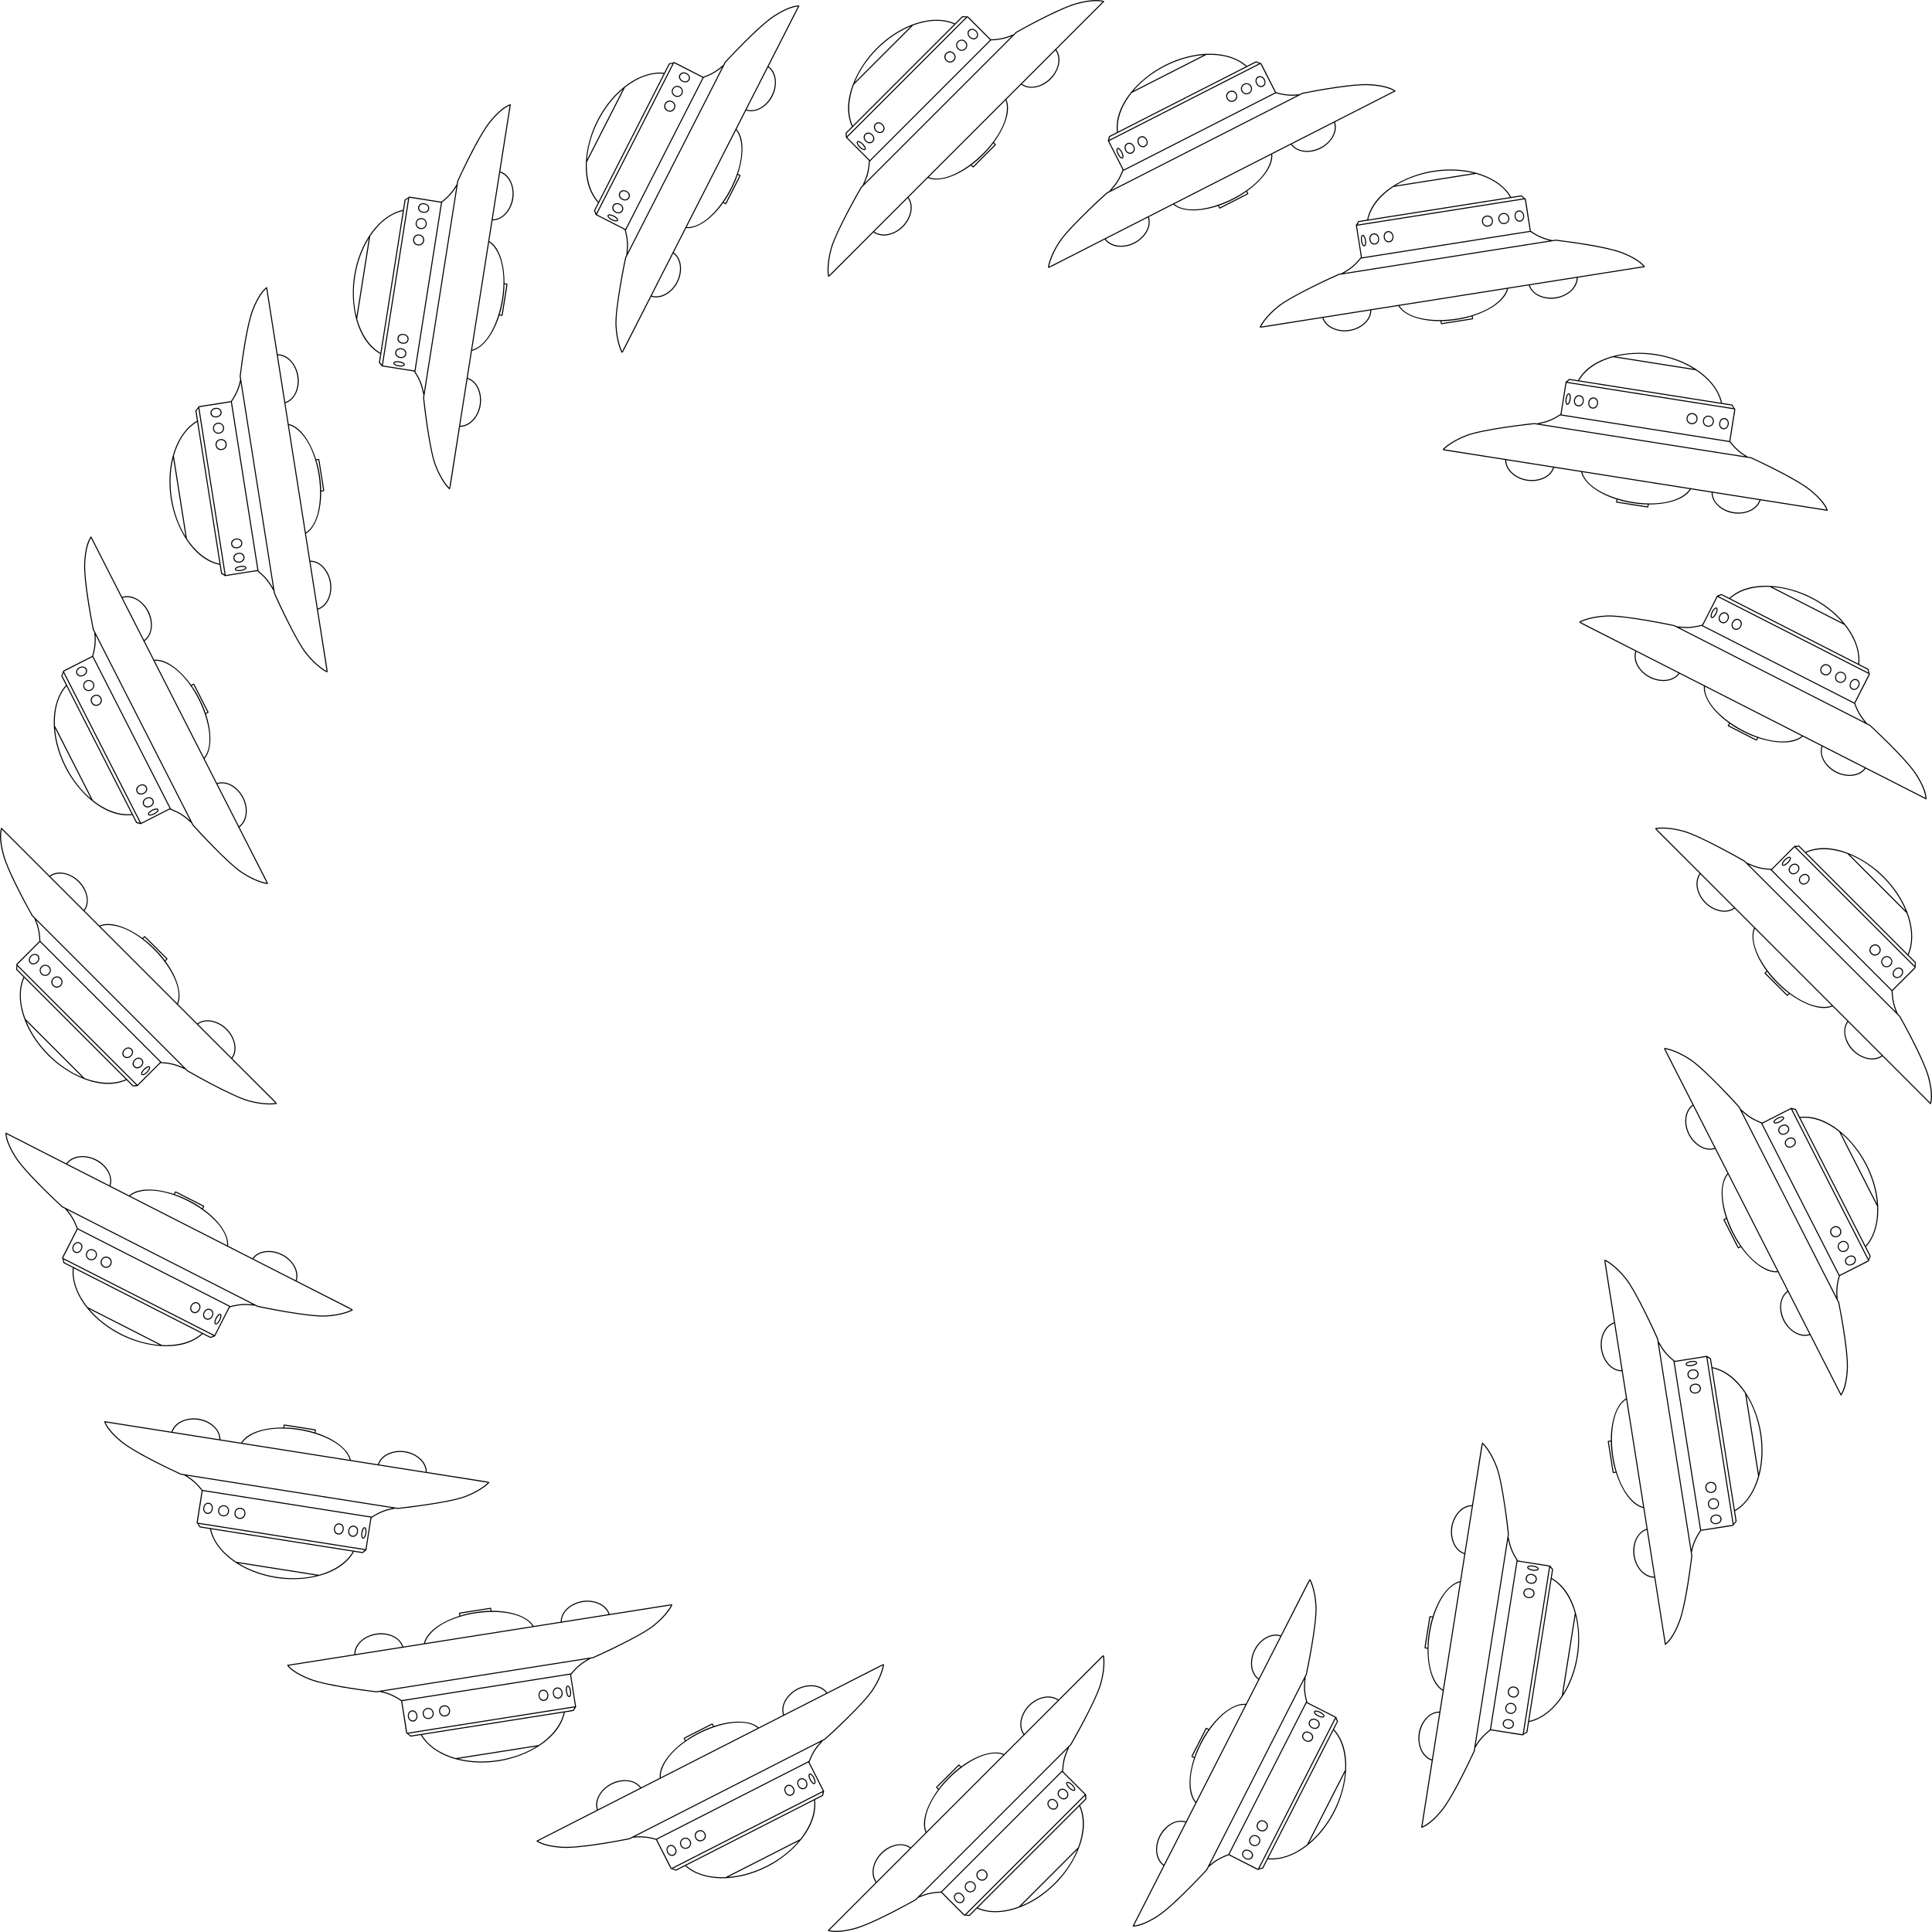 <?xml version="1.0" encoding="UTF-8"?>
<svg enable-background="new 0 0 5000 5000" version="1.1" viewBox="0 0 5e3 5e3" xml:space="preserve" xmlns="http://www.w3.org/2000/svg" xmlns:xlink="http://www.w3.org/1999/xlink">
<symbol id="a" viewBox="-99.127 -168.188 267.754 267.533">
	
		<path d="m168.63 98.044c-6.701 2.839-19.195 0.427-26.491-1.527-15.138-4.053-45.31-20.28-59.019-27.931l-2.29-2.29c-6.228-2.701-12.591-4.762-22.072-4.969-24.239 24.239-22.319 22.843-23.056 22.106-4.56 0.375-4.434 0.435-4.662 0.206l-6.969-6.969c-20.505 9.287-51.767 0.108-75.746-23.871-19.49-19.49-34.925-51.53-23.895-75.77l-5.947-5.947c-0.225-0.225-0.165-0.128 0.143-4.178-0.136-0.233-0.09-0.446 0.064-0.6 24.91-24.91 22.528-22.281 22.129-22.68-0.592-10.181-2.214-14.669-6.033-23.371l-1.713-1.713c-0.624-0.851-24.847-43.293-29.288-59.853-4.504-16.823-2.459-26.373-2.369-26.771 2.08 0.466-5.435-6.52 43.9 42.815 8.5-6.141 21.207-2.381 28.802 5.501 7.635 7.79 11.083 20.052 5.053 28.354l18.722 18.721c9.904-4.17 25.995 0.611 41.543 12.072 1.793-1.793 2.075-2.3 2.542-1.834 23.055 23.055 22.102 21.776 21.584 22.293l-1.821 1.821c8.264 11.161 17.335 29.189 12.063 41.559l14.346 14.346c8.532-6.164 21.238-2.349 28.801 5.5 7.634 7.789 11.083 20.053 5.054 28.355l46.625 46.625zm-79.763-79.762 32.423 32.423c1.768-2.496 2.726-5.559 2.772-9.013 0.238-17.621-21.976-32.736-35.195-23.41zm-47.245-79.674c-2.624 2.624-2.229-0.921 9.781 11.09 12.018 12.018 8.485 12.396 11.095 9.786l-20.876-20.876zm-42.979-10.55 74.398 74.398c0.825-2.087 1.263-4.482 1.285-7.188 0.272-32.227-51.097-76.972-75.683-67.21zm-96.406-94.992c-0.39 2.789-1.136 11.732 2.514 25.363 4.459 16.624 27.805 57.244 29.077 59.45l149.9 149.9c1.765 0.997 40.855 23 58.666 27.769 14.644 3.922 22.159 2.676 24.415 2.089l-264.57-264.58zm70.951 47.648c-8.262-8.262-19.902-10.381-27.153-5.264l32.422 32.422c5.773-8.146 1.941-19.948-5.269-27.158zm-46.924 136.78c60.004 60.004 57.316 57.23 57.245 57.301 14.5 5.429 28.743 6.007 39.814 1.122l-98.138-98.138c-5.449 12.321-3.635 27.094 1.079 39.715zm55.004 56.418-54.12-54.12c9.445 23.128 30.325 44.406 54.12 54.12zm50.316 8.852 3.039-0.117-114.92-114.92-0.349 2.807 112.23 112.23zm-111.68-116.26 116.13 116.13 21.901-21.901-116.13-116.13-21.901 21.901zm139.04 93.822c8.821 0.281 14.724 1.963 20.014 4.089l-142.25-142.25c2.91 6.871 4.404 10.981 5.086 21.011l117.15 117.15z"/>
		<path d="m15.35 48.019c-4.823-5.092 2.763-12.465 7.716-7.512 4.993 4.994-2.604 12.751-7.716 7.512zm6.961-0.628c4.119-4.119-1.96-10.077-5.942-6.311-2.07 1.916-1.852 4.695-0.21 6.337 1.752 1.752 4.576 1.677 6.152-0.026z"/>
		<path d="m34.344 59.402c-3.551 3.536-9.245 0.813-9.155-3.861 0.087-4.495 5.785-7.264 9.296-3.613 1.918 2.026 2.068 5.274-0.141 7.474zm-0.586-6.786c-3.898-4.179-10.358 1.817-6.367 6.029 3.877 4.172 10.384-1.789 6.367-6.029z"/>
		<path d="m37.425 70.163c-4.095-4.363 3.418-11.942 7.771-7.589 3.151 3.151-0.238 9.038-4.731 8.914-1.191-0.034-2.286-0.515-3.04-1.325zm6.494-1.168c4.133-4.133-0.912-9.185-4.956-5.33-4.581 4.364 1.042 9.439 4.956 5.33z"/>
		<path d="m-53.076-20.35c-4.219-4.489 3.273-12.06 7.76-7.573 4.481 4.481-3.3 12.242-7.76 7.573zm6.587-1.059c4.125-4.125-1.111-9.373-5.153-5.526-2.987 2.807-1.567 6.886 1.776 6.979 1.282 0.036 2.533-0.555 3.377-1.453z"/>
		<path d="m-62.975-30.249c-4.219-4.489 3.273-12.06 7.76-7.573 4.48 4.481-3.3 12.242-7.76 7.573zm6.586-1.059c4.127-4.127-1.118-9.367-5.153-5.526-2.987 2.807-1.567 6.886 1.776 6.979 1.283 0.036 2.534-0.556 3.377-1.453z"/>
		<path d="m-70.525-37.518c-2.103-2.42 5.74-10.151 8.009-7.882 2.356 2.355-5.864 10.413-8.009 7.882zm6.96-7.289c-2.407-0.096-7.243 5.439-6.205 6.634l0.012 0.013c0.667 0.667 3.104-1.077 4.101-2.053 1.307-1.307 3.632-4.53 2.092-4.594z"/>
	
</symbol>

	
		<use transform="matrix(.827 2.546 2.546 -.827 4596.5 1721)" x="-99.127" y="-168.188" width="267.754" height="267.533" overflow="visible" xlink:href="#a"/>
	
		<use transform="matrix(1.575 2.165 2.165 -1.575 4252.7 1111.5)" x="-99.127" y="-168.188" width="267.754" height="267.533" overflow="visible" xlink:href="#a"/>
	
		<use transform="matrix(2.165 1.575 1.575 -2.165 3738 637.8)" x="-99.127" y="-168.188" width="267.754" height="267.533" overflow="visible" xlink:href="#a"/>
	
		<use transform="matrix(2.546 .827 .827 -2.546 3102 346.04)" x="-99.127" y="-168.188" width="267.754" height="267.533" overflow="visible" xlink:href="#a"/>
	
		<use transform="matrix(2.677 0 0 -2.677 2407 265.98)" x="-99.127" y="-168.188" width="267.754" height="267.533" overflow="visible" xlink:href="#a"/>
	
		<use transform="matrix(2.546 -.827 -.827 -2.546 1721 403.49)" x="-99.127" y="-168.188" width="267.754" height="267.533" overflow="visible" xlink:href="#a"/>
	
		<use transform="matrix(2.165 -1.575 -1.575 -2.165 1111.5 747.27)" x="-99.127" y="-168.188" width="267.754" height="267.533" overflow="visible" xlink:href="#a"/>
	
		<use transform="matrix(1.575 -2.165 -2.165 -1.575 637.8 1262)" x="-99.127" y="-168.188" width="267.754" height="267.533" overflow="visible" xlink:href="#a"/>
	
		<use transform="matrix(.827 -2.546 -2.546 -.827 346.04 1898)" x="-99.127" y="-168.188" width="267.754" height="267.533" overflow="visible" xlink:href="#a"/>
	
		<use transform="matrix(2.1961e-7 -2.677 -2.677 -2.1961e-7 265.98 2593)" x="-99.127" y="-168.188" width="267.754" height="267.533" overflow="visible" xlink:href="#a"/>
	
		<use transform="matrix(-.827 -2.546 -2.546 .827 403.49 3279)" x="-99.127" y="-168.188" width="267.754" height="267.533" overflow="visible" xlink:href="#a"/>
	
		<use transform="matrix(-1.575 -2.165 -2.165 1.575 747.27 3888.5)" x="-99.127" y="-168.188" width="267.754" height="267.533" overflow="visible" xlink:href="#a"/>
	
		<use transform="matrix(-2.165 -1.575 -1.575 2.165 1262 4362.2)" x="-99.127" y="-168.188" width="267.754" height="267.533" overflow="visible" xlink:href="#a"/>
	
		<use transform="matrix(-2.546 -.827 -.827 2.546 1898 4654)" x="-99.127" y="-168.188" width="267.754" height="267.533" overflow="visible" xlink:href="#a"/>
	
		<use transform="matrix(-2.677 0 0 2.677 2593 4734)" x="-99.127" y="-168.188" width="267.754" height="267.533" overflow="visible" xlink:href="#a"/>
	
		<use transform="matrix(-2.546 .827 .827 2.546 3279 4596.5)" x="-99.127" y="-168.188" width="267.754" height="267.533" overflow="visible" xlink:href="#a"/>
	
		<use transform="matrix(-2.165 1.575 1.575 2.165 3888.5 4252.7)" x="-99.127" y="-168.188" width="267.754" height="267.533" overflow="visible" xlink:href="#a"/>
	
		<use transform="matrix(-1.575 2.165 2.165 1.575 4362.2 3738)" x="-99.127" y="-168.188" width="267.754" height="267.533" overflow="visible" xlink:href="#a"/>
	
		<use transform="matrix(-.827 2.546 2.546 .827 4654 3102)" x="-99.127" y="-168.188" width="267.754" height="267.533" overflow="visible" xlink:href="#a"/>
	
		<use transform="matrix(1.6394e-16 2.677 2.677 -1.6394e-16 4734 2407)" x="-99.127" y="-168.188" width="267.754" height="267.533" overflow="visible" xlink:href="#a"/>

</svg>

